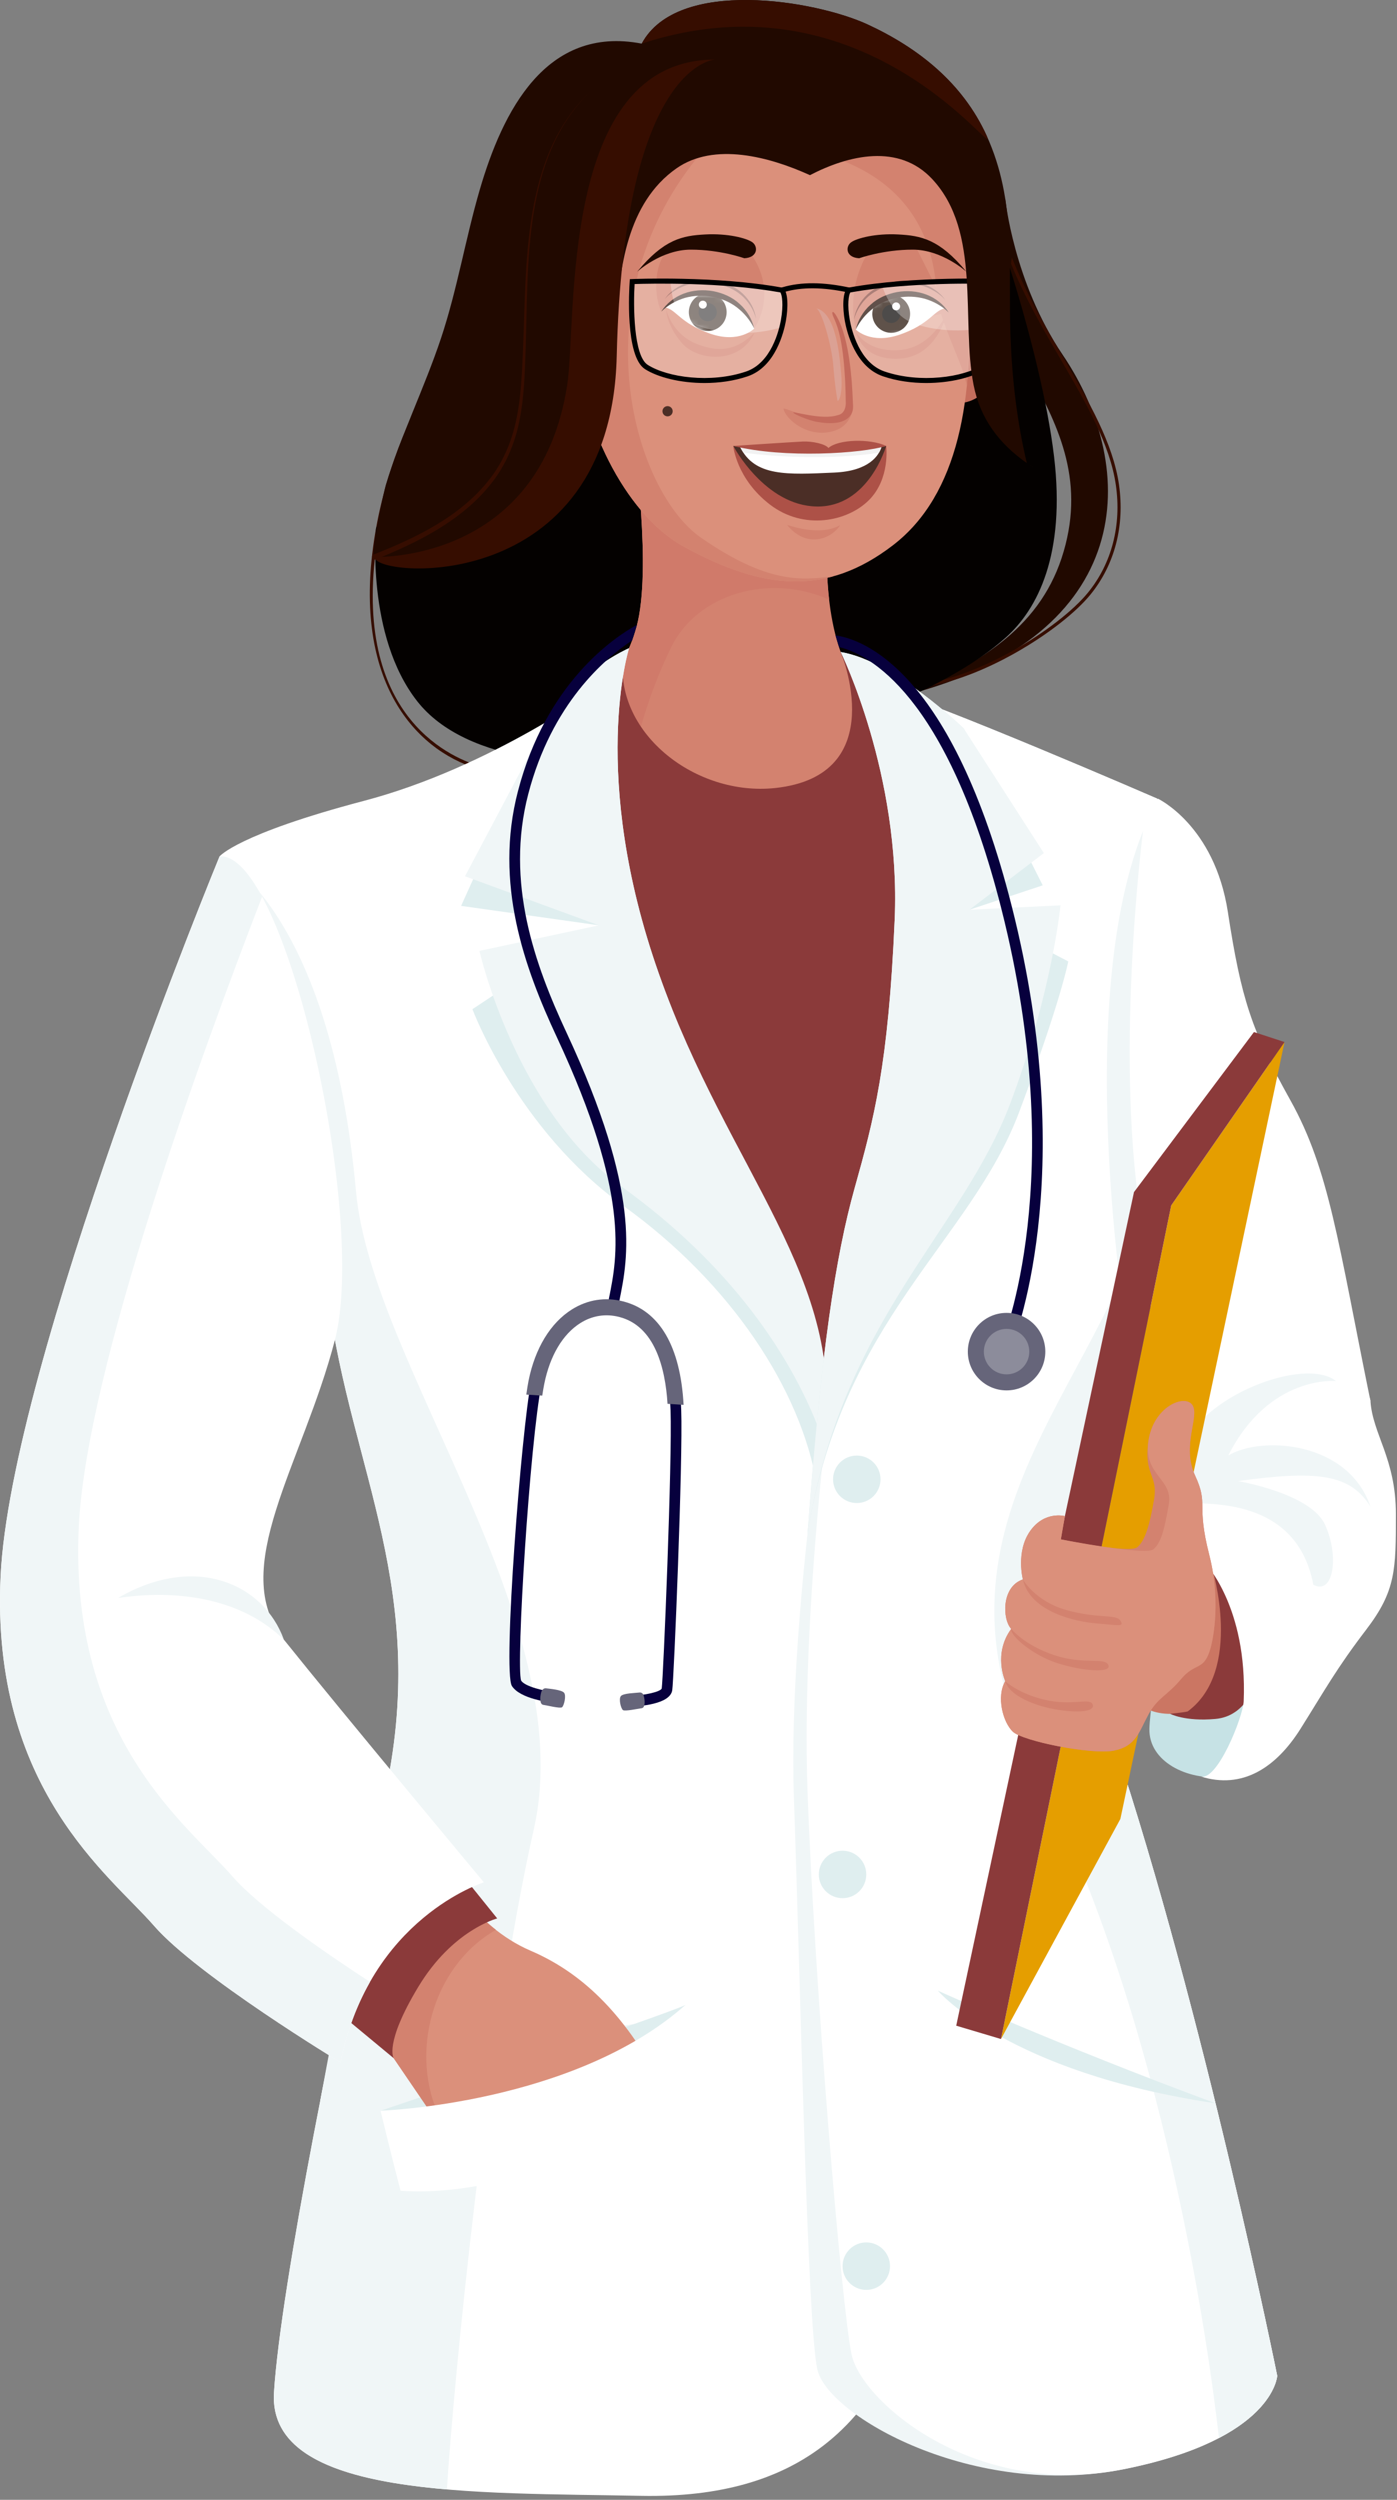 <svg width="265" height="474" viewBox="0 0 265 474" fill="none" xmlns="http://www.w3.org/2000/svg">
<rect x="0" y="0" width="265" height="474" fill="#808080" stroke="none"/>
<path d="M190.685 37.645C190.685 37.645 192.25 53.472 201.586 67.284C216.314 89.073 215.403 120.431 172.214 131.705C186.632 125.449 197.702 118.511 201.772 104.559C205.842 90.606 200.541 80.257 194.729 69.733C188.917 59.208 182.872 49.026 190.685 37.645Z" fill="#210900"/>
<path d="M90.689 145.802C78.285 142.089 66.635 128.452 71.136 101.314C75.685 73.888 92.601 57.06 92.772 56.895L93.192 57.322C93.023 57.489 76.243 74.188 71.728 101.412C66.143 135.082 84.961 143.461 90.861 145.227L90.689 145.802Z" fill="#360D00"/>
<path d="M212.263 91.898C211.128 84.018 206.568 76.178 201.74 67.878C198.227 61.838 194.601 55.593 191.953 48.824C191.874 49.209 191.812 49.6 191.786 49.999C194.409 56.44 197.864 62.406 201.222 68.179C206.019 76.428 210.551 84.219 211.67 91.984C212.765 99.585 210.892 106.818 206.394 112.35C200.968 119.024 185.083 129.12 173.207 129.861L173.244 130.459C185.292 129.707 201.325 119.534 206.86 112.728C211.464 107.065 213.383 99.667 212.263 91.898Z" fill="#360D00"/>
<path d="M199.946 86.557C202.163 105.209 196.809 115.482 190.816 120.861C167.925 141.404 97.425 156.209 79.164 132.991C69.35 120.513 71.338 100.121 71.338 100.121C85.425 76.251 109.386 36.597 109.386 36.597C109.386 36.597 181.394 29.593 183.885 31.461C186.376 33.329 197.483 65.843 199.946 86.557Z" fill="#040100"/>
<path d="M165.998 137.443V131.666C163.653 130.385 161.495 128.381 160.124 125.253C155.565 114.847 157.06 99.358 157.06 99.358L120.299 84.348C120.299 84.348 123.66 107.969 120.775 118.734C117.89 129.498 110.764 133.385 110.764 133.385C110.764 133.385 106.07 186.288 147.638 187.809C183.606 189.125 174.257 146.452 176.944 137.443H165.998Z" fill="#D3826F"/>
<path d="M157.281 113.71C156.409 106.12 157.06 99.358 157.06 99.358L120.299 84.348C120.299 84.348 123.66 107.969 120.775 118.734C117.89 129.498 110.764 133.385 110.764 133.385C110.764 133.385 113.085 141.613 119.067 149.831C120.352 140.44 123.212 131.209 127.194 122.981C132.12 112.512 146.044 108.645 157.281 113.71Z" fill="#D07A6A"/>
<path d="M181.426 59.518C181.426 59.518 185.784 53.448 190.142 59.518C194.5 65.588 188.364 75.431 182.931 76.328C177.497 77.224 177.73 75.044 178.08 72.943C178.43 70.841 181.426 59.518 181.426 59.518Z" fill="#C66E5D"/>
<path d="M109.418 62.747C109.418 62.747 104.536 56.677 99.655 62.747C94.773 68.817 101.647 78.66 107.733 79.556C113.82 80.452 113.559 78.272 113.167 76.171C112.774 74.07 109.418 62.747 109.418 62.747Z" fill="#DB907B"/>
<path d="M105.186 76.123C105.186 76.123 104.795 75.252 103.229 73.972C101.664 72.692 101.161 68.646 101.105 66.342C101.049 64.038 102.558 61.733 103.453 61.119C104.348 60.505 108.037 64.345 108.317 65.523C108.596 66.701 109.659 68.647 108.317 70.439C106.975 72.231 107.534 72.846 108.596 73.512C109.658 74.178 108.876 75.304 108.317 75.868C107.758 76.431 106.96 75.407 106.017 74.229C105.074 73.051 106.778 70.173 107.184 69.718C107.59 69.262 104.403 68.187 103.285 71.976C103.173 69.979 105.242 66.554 107.869 68.651C107.03 65.012 105.558 63.391 104.477 62.64C103.396 61.889 102.651 64.313 102.241 66.703C101.831 69.093 102.092 72.165 103.135 72.95C104.18 73.733 104.888 75.167 105.186 76.123Z" fill="#C46A5C"/>
<path d="M169.411 21.967C169.411 21.967 182.174 32.862 183.575 54.107C184.976 75.352 181.863 93.796 169.411 103.368C156.96 112.94 144.969 112.046 129.644 103.601C118.204 97.298 110.033 79.256 109.566 66.098C109.099 52.94 108.632 33.951 120.539 21.967C132.446 9.983 159.45 14.574 169.411 21.967Z" fill="#DB907B"/>
<path d="M143.068 62.301C143.068 62.301 148.205 55.158 141.668 47.103C134.664 46.052 129.95 44.966 127.076 47.103C124.202 49.24 123.798 55.517 125.437 59.092C128.416 56.277 130.345 54.262 137.037 56.13C139.294 57.065 142.64 59.445 143.068 62.301Z" fill="#D3826F"/>
<path d="M162.337 62.479C162.337 62.479 160.229 55.471 164.587 47.98C168.089 46.247 173.381 46.133 173.381 46.133L179.969 59.27L162.337 62.479Z" fill="#D3826F"/>
<path d="M169.411 21.967C159.45 14.574 132.446 9.983 120.539 21.967C108.632 33.952 109.099 52.94 109.566 66.098C110.033 79.256 118.204 97.298 129.644 103.602C140.382 109.519 149.483 111.722 158.252 109.222C152.074 110.095 145.597 110.684 132.99 101.968C120.383 93.252 109.814 57.862 132.127 30.061C132.127 30.061 143.475 25.514 156.38 29.296C179.076 35.948 177.234 55.193 177.924 57.62C179.833 64.338 182.764 69.396 183.398 73.193C184.007 67.237 183.43 60.825 183.574 54.108C184.163 26.557 169.411 21.967 169.411 21.967Z" fill="#D3826F"/>
<path d="M161.663 77.917C161.663 77.917 161.272 80.95 157.856 81.806C152.614 83.12 148.554 78.797 148.652 77.428C151.423 78.19 157.003 81.267 161.663 77.917Z" fill="#D3826F"/>
<path d="M149.333 99.576C149.134 99.337 155.17 101.911 159.372 99.576C157.816 102.067 153.146 104.168 149.333 99.576Z" fill="#D3826F"/>
<path d="M113.886 56.92C113.886 56.92 109.91 63.296 111.665 77.904C110.384 76.17 109.022 63.033 109.411 60.613C109.8 58.193 113.886 56.92 113.886 56.92Z" fill="black"/>
<path d="M162.337 62.478C162.337 62.478 163.382 57.712 169.125 56.146C174.868 54.58 179.13 58.507 179.13 58.507C177.155 58.881 176.329 61.482 170.733 63.431C165.136 65.382 162.337 62.478 162.337 62.478Z" fill="white"/>
<mask id="mask0_80_1303" style="mask-type:luminance" maskUnits="userSpaceOnUse" x="162" y="55" width="18" height="10">
<path d="M162.337 62.478C162.337 62.478 163.382 57.712 169.125 56.146C174.868 54.58 179.13 58.507 179.13 58.507C177.155 58.881 176.329 61.482 170.733 63.431C165.136 65.382 162.337 62.478 162.337 62.478Z" fill="white"/>
</mask>
<g mask="url(#mask0_80_1303)">
<path d="M172.15 57.706C173.152 59.414 172.579 61.612 170.871 62.614C169.163 63.616 166.966 63.043 165.963 61.335C164.961 59.627 165.534 57.429 167.242 56.428C168.951 55.425 171.148 55.998 172.15 57.706Z" fill="#1E0B00"/>
<path d="M170.543 58.649C171.024 59.47 170.749 60.525 169.929 61.006C169.108 61.487 168.053 61.212 167.572 60.391C167.091 59.57 167.366 58.515 168.187 58.034C169.006 57.553 170.062 57.828 170.543 58.649Z" fill="#040100"/>
<path d="M170.641 57.715C170.852 58.075 170.731 58.537 170.372 58.748C170.012 58.959 169.55 58.838 169.339 58.479C169.128 58.119 169.249 57.657 169.608 57.446C169.968 57.235 170.43 57.355 170.641 57.715Z" fill="white"/>
</g>
<path d="M162.337 62.478C162.735 60.709 163.722 59.035 165.126 57.789C166.505 56.501 168.321 55.725 170.161 55.383C172.003 55.051 173.959 55.187 175.718 55.852C177.469 56.523 179.013 57.721 179.969 59.27C178.686 57.993 177.093 57.142 175.449 56.653C173.788 56.203 172.042 56.127 170.347 56.447C168.661 56.746 167.032 57.385 165.664 58.437C164.291 59.474 163.129 60.856 162.337 62.478Z" fill="#210900"/>
<path d="M162 60.613C162.219 58.805 163.174 57.108 164.517 55.842C165.879 54.568 167.649 53.819 169.448 53.451C171.256 53.091 173.165 53.149 174.923 53.733C176.647 54.348 178.296 55.365 179.304 56.891C178.733 56.19 178.003 55.644 177.235 55.193C176.471 54.732 175.65 54.376 174.799 54.13C173.942 53.906 173.069 53.763 172.186 53.725C171.304 53.73 170.416 53.776 169.553 53.981C168.679 54.126 167.837 54.411 167.023 54.749C166.229 55.128 165.465 55.577 164.792 56.151C163.459 57.297 162.438 58.857 162 60.613Z" fill="#89493F"/>
<path d="M143.068 62.3C143.068 62.3 142.023 57.535 136.28 55.968C130.537 54.403 126.275 58.33 126.275 58.33C128.25 58.703 129.076 61.304 134.672 63.254C140.268 65.204 143.068 62.3 143.068 62.3Z" fill="white"/>
<mask id="mask1_80_1303" style="mask-type:luminance" maskUnits="userSpaceOnUse" x="126" y="55" width="18" height="9">
<path d="M143.068 62.3C143.068 62.3 142.023 57.535 136.28 55.968C130.537 54.403 126.275 58.33 126.275 58.33C128.25 58.703 129.076 61.304 134.672 63.254C140.268 65.204 143.068 62.3 143.068 62.3Z" fill="white"/>
</mask>
<g mask="url(#mask1_80_1303)">
<path d="M131.159 57.373C130.157 59.081 130.73 61.278 132.438 62.28C134.147 63.282 136.344 62.709 137.346 61.001C138.348 59.293 137.775 57.096 136.067 56.094C134.358 55.091 132.161 55.664 131.159 57.373Z" fill="#1E0B00"/>
<path d="M132.767 58.314C132.286 59.135 132.561 60.19 133.381 60.671C134.202 61.152 135.257 60.877 135.738 60.056C136.219 59.235 135.944 58.18 135.123 57.699C134.303 57.218 133.248 57.494 132.767 58.314Z" fill="#040100"/>
<path d="M132.669 57.383C132.458 57.743 132.579 58.205 132.938 58.416C133.298 58.627 133.76 58.506 133.971 58.147C134.182 57.788 134.061 57.325 133.702 57.114C133.342 56.902 132.879 57.023 132.669 57.383Z" fill="white"/>
</g>
<path d="M143.068 62.301C142.671 60.532 141.683 58.858 140.279 57.612C138.9 56.323 137.084 55.548 135.244 55.205C133.402 54.874 131.446 55.009 129.688 55.675C127.937 56.345 126.393 57.544 125.437 59.092C126.72 57.816 128.313 56.964 129.957 56.475C131.617 56.026 133.364 55.949 135.059 56.27C136.745 56.569 138.374 57.207 139.742 58.259C141.114 59.297 142.276 60.679 143.068 62.301Z" fill="#210900"/>
<path d="M126.357 58.66C126.357 58.66 126.379 61.617 129.336 65.041C132.293 68.465 140.347 69.204 143.149 63.056C140.036 66.091 136.987 67.105 132.208 65.236C127.43 63.368 126.357 58.66 126.357 58.66Z" fill="#D3826F"/>
<path d="M162.337 62.89C162.337 62.89 163.391 68.416 170.652 68.008C177.913 67.599 179.665 59.219 179.665 59.219C179.665 59.219 176.932 65.907 170.652 66.374C164.372 66.84 162.337 62.89 162.337 62.89Z" fill="#D3826F"/>
<path d="M143.405 60.435C143.186 58.628 142.231 56.93 140.888 55.664C139.526 54.39 137.756 53.641 135.956 53.273C134.149 52.913 132.239 52.971 130.482 53.555C128.758 54.17 127.109 55.187 126.101 56.713C126.672 56.012 127.402 55.466 128.17 55.015C128.934 54.554 129.755 54.198 130.606 53.952C131.463 53.728 132.336 53.585 133.219 53.547C134.101 53.552 134.988 53.598 135.852 53.803C136.726 53.948 137.568 54.233 138.382 54.571C139.176 54.95 139.941 55.399 140.613 55.973C141.946 57.119 142.967 58.68 143.405 60.435Z" fill="#89493F"/>
<path d="M141.2 48.97C141.2 48.97 136.648 47.336 131.045 47.336C125.442 47.336 120.85 51.538 120.85 51.538C125.986 45.312 129.488 44.69 133.768 44.456C138.048 44.223 141.628 45.156 142.717 45.935C143.807 46.713 143.807 48.815 141.2 48.97Z" fill="#210900"/>
<path d="M162.978 48.97C162.978 48.97 167.53 47.336 173.133 47.336C178.736 47.336 183.328 51.538 183.328 51.538C178.192 45.312 174.69 44.69 170.41 44.456C166.13 44.223 162.55 45.156 161.461 45.935C160.37 46.713 160.371 48.815 162.978 48.97Z" fill="#210900"/>
<path d="M154.79 58.465C155.865 58.666 157.788 65.712 158.056 69.165C158.405 73.674 158.886 76.057 158.886 76.057C159.549 75.634 159.801 73.33 159.556 70.796C159.311 68.262 158.746 59.204 154.79 58.465Z" fill="#DBA194"/>
<path d="M168.101 84.557C168.101 84.557 156.658 86.966 139.091 84.557C144.311 94.495 149.53 96 154.549 96.803C159.568 97.606 168.402 93.591 168.101 84.557Z" fill="#4B2E26"/>
<path d="M167.224 84.715C166.748 86.299 164.96 89.314 158.23 89.609C149.372 89.997 143.149 90.428 140.383 84.725C154.428 86.495 164.33 85.195 167.224 84.715Z" fill="white"/>
<path d="M166.715 85.852C166.96 85.437 167.125 85.044 167.224 84.715C164.33 85.195 154.428 86.494 140.384 84.725C140.583 85.136 140.802 85.511 141.039 85.857C154.023 87.418 163.355 86.368 166.715 85.852Z" fill="#F2F2F2"/>
<path d="M139.091 84.556C139.091 84.556 150.511 83.804 152.285 83.719C154.059 83.634 156.594 84.184 157.143 84.944C159.002 83.296 164.991 83.111 168.1 84.556C163.48 86 148.793 86.956 139.091 84.556Z" fill="#AD5147"/>
<path d="M139.091 84.557C139.091 84.557 139.663 90.771 146.054 95.675C152.445 100.58 160.734 98.928 164.832 94.83C168.93 90.732 168.101 84.557 168.101 84.557C168.101 84.557 164.763 96.21 154.92 96.041C145.077 95.872 139.091 84.557 139.091 84.557Z" fill="#AD5147"/>
<path opacity="0.29" d="M119.926 53.393C119.926 53.393 135.688 52.705 148.268 55.005C149.827 56.271 148.748 68.503 141.672 70.901C134.597 73.299 126.262 71.918 122.604 69.582C118.947 67.247 119.926 53.393 119.926 53.393Z" fill="white"/>
<path opacity="0.29" d="M148.337 62.024C149.153 58.695 149.011 55.607 148.269 55.004C141.089 53.691 132.878 53.352 127.147 53.303C127.458 56.506 128.174 59.575 129.727 60.567C133.305 62.853 141.362 64.215 148.337 62.024Z" fill="white"/>
<path d="M133.643 72.626C129.074 72.626 124.801 71.555 122.346 69.988C118.557 67.568 119.344 54.807 119.447 53.36L119.477 52.933L119.904 52.914C120.063 52.906 135.864 52.25 148.353 54.534L148.474 54.556L148.569 54.633C149.542 55.423 149.512 58.419 149.072 60.868C148.712 62.874 147.126 69.559 141.825 71.356C139.21 72.243 136.374 72.626 133.643 72.626ZM120.376 53.857C120.136 57.921 120.161 67.453 122.863 69.179C126.598 71.565 134.794 72.727 141.518 70.448C146.322 68.819 147.793 62.574 148.13 60.699C148.66 57.742 148.343 55.895 148.03 55.45C136.823 53.427 122.976 53.772 120.376 53.857Z" fill="black"/>
<path opacity="0.29" d="M189.409 53.393C189.409 53.393 173.647 52.705 161.067 55.005C159.508 56.271 160.587 68.503 167.663 70.901C174.738 73.299 183.073 71.918 186.731 69.582C190.388 67.247 189.409 53.393 189.409 53.393Z" fill="white"/>
<path opacity="0.29" d="M189.381 61.501C189.693 57.422 189.409 53.393 189.409 53.393C189.409 53.393 178.303 52.909 167.296 54.114C168.36 57.271 170.324 60.328 173.499 61.404C178.954 63.252 185.15 62.85 189.381 61.501Z" fill="white"/>
<path d="M175.692 72.626C172.961 72.626 170.126 72.244 167.509 71.356C162.207 69.559 160.621 62.874 160.262 60.868C159.822 58.419 159.793 55.423 160.766 54.633L160.861 54.556L160.982 54.534C173.47 52.25 189.273 52.906 189.431 52.914L189.858 52.933L189.888 53.36C189.991 54.807 190.778 67.568 186.989 69.988C184.533 71.555 180.26 72.626 175.692 72.626ZM161.305 55.45C160.992 55.895 160.675 57.742 161.205 60.699C161.542 62.574 163.013 68.819 167.817 70.448C174.541 72.727 182.737 71.565 186.472 69.179C189.175 67.453 189.199 57.921 188.958 53.857C186.359 53.77 172.511 53.426 161.305 55.45Z" fill="black"/>
<path d="M158.685 59.947C159.393 61.179 159.873 62.523 160.235 63.879C160.967 66.594 161.341 69.584 161.568 72.355C161.677 73.742 161.729 74.924 161.789 76.311C161.801 76.668 161.84 76.968 161.806 77.43C161.701 78.867 160.542 79.752 159.225 80.059C157.692 80.391 156.247 80.204 154.847 79.971C153.443 79.725 150.377 78.463 150.472 78.209C150.561 77.971 155.988 79.71 158.915 78.716C160.227 78.472 160.459 77.103 160.438 76.35C160.423 74.975 160.381 73.6 160.318 72.228C160.168 69.49 159.941 66.749 159.397 64.082C159.122 62.749 158.716 61.452 158.147 60.23C157.577 59.01 157.988 58.711 158.685 59.947Z" fill="#C46A5C"/>
<path d="M127.603 77.978C127.603 78.514 127.169 78.948 126.633 78.948C126.097 78.948 125.663 78.514 125.663 77.978C125.663 77.442 126.097 77.008 126.633 77.008C127.169 77.008 127.603 77.442 127.603 77.978Z" fill="#4B2E26"/>
<path d="M148.275 55.487C148.214 55.487 148.158 55.476 148.095 55.452L148.441 54.557L148.268 55.004L148.226 54.53C148.269 54.522 148.341 54.499 148.444 54.468C151.909 53.435 156.191 53.456 161.168 54.535L160.965 55.472C156.15 54.429 152.029 54.399 148.719 55.387C148.514 55.449 148.388 55.487 148.275 55.487Z" fill="black"/>
<path d="M159.481 123.635C159.481 123.635 169.294 147.078 146.99 149.426C131.925 150.991 116.936 139.114 118.166 125.252C112.441 129.724 109.912 134.782 106.33 142.791C102.747 150.799 109.175 180.831 117.711 201.063C126.246 221.295 143.473 269.896 155.25 273.889C167.027 277.881 170.49 240.895 177.926 217.185C185.362 193.476 179.123 134.656 179.123 134.656C179.123 134.656 165.365 132.542 159.481 123.635Z" fill="#8B3A3A"/>
<path d="M113.721 130.398C113.721 130.398 93.068 145.529 69.042 151.851C45.017 158.174 41.645 162.388 41.645 162.388C41.645 162.388 58.084 213.811 62.298 246.266C66.513 278.721 81.687 301.904 72.835 341.103C63.984 380.302 53.235 433.411 51.971 453.643C50.706 473.875 90.538 472.61 121.518 473.243C152.498 473.875 164.511 458.701 171.465 442.895C178.42 427.089 163.878 318.975 164.51 305.065C165.142 291.155 156.189 246.266 137.905 216.55C119.622 186.835 111.614 146.036 113.721 130.398Z" fill="white"/>
<path d="M101.271 346.795C110.123 307.596 70.516 258.589 67.543 225.996C62.643 172.262 41.645 162.389 41.645 162.389C41.645 162.389 58.083 213.812 62.299 246.267C66.514 278.722 81.688 301.905 72.836 341.104C63.985 380.303 53.236 433.412 51.972 453.644C51.193 466.113 66.026 470.416 84.774 472.031C86.039 451.8 92.42 385.994 101.271 346.795Z" fill="#F0F6F7"/>
<path d="M63.021 386.1L60.728 398.434C60.728 398.434 66.919 395.584 72.188 400.22C77.457 404.857 92.42 404.646 98.9 402.591C105.381 400.536 130.038 380.146 130.038 380.146C130.038 380.146 122.767 385.362 111.545 383.939C100.323 382.516 77.72 367.975 77.72 367.975L63.021 386.1Z" fill="#F0F6F7"/>
<path d="M72.188 400.22C72.188 400.22 127.668 381.569 130.039 380.146C123.4 391.368 80.249 406.068 72.188 400.22Z" fill="#DFEEEF"/>
<path d="M167.041 130.398C167.041 130.398 175.893 171.939 167.041 209.103C158.189 246.267 149.338 305.066 150.603 341.104C151.867 377.142 153.132 440.367 155.029 449.218C156.926 458.07 184.745 473.876 213.196 468.186C241.647 462.496 242.279 450.483 242.279 450.483C242.279 450.483 228.369 381.568 211.299 330.356C194.228 279.144 212.564 260.809 218.886 222.874C225.208 184.939 219.518 151.43 219.518 151.43C219.518 151.43 176.946 132.97 167.041 130.398Z" fill="#F0F6F7"/>
<path d="M167.041 130.398C167.041 130.398 175.893 171.939 167.041 209.103C158.189 246.267 151.912 303.38 153.176 339.418C154.44 375.456 159.649 437.627 161.546 446.479C163.443 455.331 184.744 473.876 213.195 468.186C241.646 462.496 242.278 450.483 242.278 450.483C242.278 450.483 228.368 381.568 211.298 330.356C194.227 279.144 212.563 260.809 218.885 222.874C225.207 184.939 219.517 151.43 219.517 151.43C219.517 151.43 176.946 132.97 167.041 130.398Z" fill="white"/>
<path d="M167.027 280.495C167.027 282.981 165.012 284.996 162.526 284.996C160.04 284.996 158.025 282.981 158.025 280.495C158.025 278.009 160.04 275.994 162.526 275.994C165.012 275.994 167.027 278.009 167.027 280.495Z" fill="#DFEEEF"/>
<path d="M159.826 359.92C162.312 359.92 164.327 357.905 164.327 355.419C164.327 352.933 162.312 350.918 159.826 350.918C157.34 350.918 155.325 352.933 155.325 355.419C155.325 357.905 157.34 359.92 159.826 359.92Z" fill="#DFEEEF"/>
<path d="M168.829 429.692C168.829 432.178 166.814 434.193 164.328 434.193C161.842 434.193 159.827 432.178 159.827 429.692C159.827 427.206 161.842 425.191 164.328 425.191C166.813 425.191 168.829 427.206 168.829 429.692Z" fill="#DFEEEF"/>
<path d="M211.298 330.357C194.227 279.145 212.562 260.81 218.885 222.875C212.563 260.81 171.904 287.09 196.38 335.204C221.102 383.802 229.471 446.752 231.228 462.281C241.952 456.681 242.279 450.484 242.279 450.484C242.279 450.484 228.369 381.569 211.298 330.357Z" fill="#F0F6F7"/>
<path d="M177.909 377.459C177.909 377.459 191.075 392.979 230.578 398.813C200.218 387.575 177.909 377.459 177.909 377.459Z" fill="#DFEEEF"/>
<path d="M119.33 122.9C119.33 122.9 111.703 147.004 124.981 184.623C138.258 222.242 161.661 253.972 154.994 281.74C151.964 263.418 138.545 243.231 118.313 228.689C98.081 214.147 89.616 191.355 89.616 191.355L113.6 175.455L87.467 171.767C87.467 171.767 100.171 143.583 103.168 137.836C108.554 127.51 119.33 122.9 119.33 122.9Z" fill="#DFEEEF"/>
<path d="M119.33 122.9C119.33 122.9 111.703 147.004 124.981 184.623C138.258 222.242 160.93 242.888 156.165 273.216C150.482 257.057 138.259 239.628 118.027 225.086C97.795 210.544 90.946 180.302 90.946 180.302L113.602 175.455L88.207 166.154C88.207 166.154 100.173 143.583 103.17 137.836C108.554 127.51 119.33 122.9 119.33 122.9Z" fill="#F0F6F7"/>
<path d="M159.481 123.635C159.481 123.635 170.898 146.759 169.713 174.35C168.528 201.941 165.761 212.285 162.126 225.246C158.491 238.207 155.731 256.411 153.177 290.848C159.755 250.062 184.07 235.464 193.33 210.856C201.233 189.853 202.643 182.301 202.643 182.301L183.886 172.505L197.796 167.869L182.833 138.153C182.831 138.153 169.554 125.251 159.481 123.635Z" fill="#DFEEEF"/>
<path d="M159.481 123.635C159.481 123.635 170.898 146.759 169.713 174.35C168.528 201.941 165.761 212.285 162.126 225.246C158.491 238.207 155.731 256.411 153.177 290.848C159.755 250.062 182.424 233.712 191.684 209.104C199.587 188.101 201.168 171.663 201.168 171.663L183.886 172.506L198.007 161.758L182.833 138.154C182.831 138.153 169.554 125.251 159.481 123.635Z" fill="#F0F6F7"/>
<path d="M221.714 160.914C221.714 160.914 211.407 177.858 212.963 200.437C214.518 223.016 213.495 259.861 204.96 282.938C221.082 250.377 221.399 233.307 219.186 218.449C216.973 203.591 212.863 182.094 221.714 160.914Z" fill="#F0F6F7"/>
<path d="M219.638 151.432C219.638 151.432 230.386 156.49 232.915 172.928C235.444 189.366 237.385 195.373 244.791 208.65C252.198 221.927 253.853 235.731 259.965 265.655C244.58 285.465 219.637 275.985 219.637 275.985C219.637 275.985 219.426 245.005 215.106 226.037C210.786 207.069 213.315 157.122 219.638 151.432Z" fill="white"/>
<path d="M216.819 157.58C216.819 157.58 211.143 201.876 216.819 233.115C216.75 249.146 214.296 256.285 214.296 256.285C214.296 256.285 203.032 192.07 216.819 157.58Z" fill="#F0F6F7"/>
<path d="M222.279 301.899C222.279 301.899 218.169 321.657 218.033 327.821C217.897 333.985 225.143 337.647 232.067 336.91C238.991 336.173 243.345 327.873 244.767 319.233C246.19 310.593 244.001 287.516 237.113 285.145C230.225 282.774 227.365 293.374 227.135 294.871C226.907 296.367 222.279 301.899 222.279 301.899Z" fill="#C6E2E5"/>
<path d="M217.605 324.035C217.605 324.035 227.737 330.037 242.279 311.702C256.821 293.367 232.674 287.154 232.674 287.154L222.487 298.877L217.605 324.035Z" fill="#CB7663"/>
<path d="M229.934 297.375C229.934 297.375 235.897 316.708 225.283 324.519C224.022 324.781 221.94 324.951 221.94 324.951C221.94 324.951 224.756 326.459 230.566 325.932C236.376 325.405 238.469 319.504 239.839 314.762C241.209 310.02 238.258 296.848 229.934 297.375Z" fill="#8B3A3A"/>
<path d="M228.594 296.368C228.594 296.368 236.653 304.686 235.919 322.589C235.798 325.534 230.881 337.885 227.72 336.831C235.698 339.36 242.082 335.145 246.718 327.769C251.354 320.393 253.513 316.389 259.152 309.012C264.791 301.636 264.791 297.632 264.791 287.094C264.791 276.557 260.385 271.977 259.964 265.654C259.542 259.332 227.195 267.667 226.482 275.244C225.77 282.823 222.061 291.732 228.594 296.368Z" fill="white"/>
<path d="M224.79 284.801C226.456 285.679 245.735 282.548 249.131 300.495C253.01 302.54 254.064 294.953 251.324 289.052C248.584 283.151 234.843 280.833 234.843 280.833C250.06 278.726 256.172 279.569 259.965 285.68C255.75 273.246 239.281 272.192 232.989 275.986C240.787 260.601 253.432 261.866 253.432 261.866C248.163 257.651 231.694 263.268 226.019 271.629C220.345 279.989 224.79 284.801 224.79 284.801Z" fill="#F0F6F7"/>
<path d="M212.525 344.899L189.879 386.627L222.167 228.566L243.663 197.586L212.525 344.899Z" fill="#E59E00"/>
<path d="M181.387 384.098L215.107 226.037L237.868 195.689L243.663 197.586L222.167 228.566L189.879 386.627L181.387 384.098Z" fill="#8B3A3A"/>
<path d="M229.648 312.444C229.648 312.444 231.909 304.699 229.38 294.794C226.851 284.889 229.332 285.468 226.697 279.778C224.063 274.088 227.645 268.503 226.17 266.395C224.695 264.287 218.794 266.711 217.846 273.244C216.898 279.777 219.743 279.567 218.9 284.414C218.057 289.261 217.214 292.106 215.739 293.371C214.264 294.635 201.234 291.887 201.234 291.887L202 287.476C202 287.476 198.142 286.416 195.402 290.315C192.662 294.214 194.032 299.483 194.032 299.483C189.923 300.853 190.133 307.07 191.819 308.861C188.342 313.603 190.685 318.766 190.685 318.766C188.974 321.716 190.238 326.564 192.135 328.355C194.032 330.146 207.098 332.781 211.313 331.938C215.528 331.095 216.055 328.355 217.846 325.089C219.637 321.822 221.323 321.612 224.063 318.345C226.803 315.078 228.383 316.969 229.648 312.444Z" fill="#D3826F"/>
<path d="M229.648 312.444C229.648 312.444 231.909 304.699 229.38 294.794C226.851 284.889 229.332 285.468 226.697 279.778C224.063 274.088 227.645 268.503 226.17 266.395C224.695 264.287 218.794 266.711 217.846 273.244C216.898 279.777 222.557 280.383 221.714 285.23C220.871 290.077 220.265 292.501 218.79 293.765C217.315 295.03 201.234 291.886 201.234 291.886L202 287.475C202 287.475 198.142 286.415 195.402 290.314C192.662 294.213 194.032 299.482 194.032 299.482C189.923 300.852 190.133 307.069 191.819 308.86C188.342 313.602 190.685 318.765 190.685 318.765C188.974 321.715 190.238 326.563 192.135 328.354C194.032 330.145 207.098 332.78 211.313 331.937C215.528 331.094 216.055 328.354 217.846 325.088C219.637 321.821 221.323 321.611 224.063 318.344C226.803 315.078 228.383 316.969 229.648 312.444Z" fill="#DB907B"/>
<path d="M194.032 299.484C194.032 299.484 196.346 303.646 202.352 305.306C208.358 306.966 211.713 306.017 212.525 307.282C213.337 308.546 212.152 308.151 208.121 307.835C204.09 307.518 195.432 305.674 194.032 299.484Z" fill="#D3826F"/>
<path d="M191.819 308.861C191.819 308.861 194.291 311.943 199.981 313.84C205.671 315.737 209.623 314.156 210.255 315.737C210.887 317.318 205.197 316.843 200.534 315.342C195.871 313.84 191.56 310.126 191.819 308.861Z" fill="#D3826F"/>
<path d="M190.685 318.766C190.685 318.766 193.105 321.111 198.163 322.296C203.221 323.481 206.461 321.98 207.172 323.007C207.883 324.034 206.303 324.983 201.166 324.271C196.029 323.561 191.357 321.34 190.685 318.766Z" fill="#D3826F"/>
<path d="M83.885 353.752C83.885 353.752 89.575 365.132 100.64 369.874C111.704 374.616 118.659 383.151 124.349 392.951C130.039 402.751 85.782 406.544 85.782 406.544L66.815 378.725L83.885 353.752Z" fill="#DB907B"/>
<path d="M94.068 365.928C87.33 360.637 83.884 353.75 83.884 353.75L66.813 378.724L85.78 406.543C85.78 406.543 85.819 406.54 85.885 406.534C85.062 404.993 84.286 403.419 83.567 401.801C77.493 389.65 81.931 372.834 94.068 365.928Z" fill="#D3826F"/>
<path d="M88.205 356.174L94.317 363.761C94.317 363.761 85.883 365.905 79.354 376.722C72.825 387.539 74.684 390.266 74.684 390.266L65.971 383.044C65.971 383.044 63.495 362.76 88.205 356.174Z" fill="#8B3A3A"/>
<path d="M41.645 162.391C41.645 162.391 2.008 258.546 0.112 298.878C-1.785 339.21 20.976 355.648 29.195 365.132C37.414 374.616 64.601 391.054 64.601 391.054C70.08 363.657 91.788 356.913 91.788 356.913C91.788 356.913 64.601 324.325 53.853 310.903C43.105 297.481 57.41 277.651 63.534 254.057C69.659 230.463 54.095 161.338 41.645 162.391Z" fill="white"/>
<path d="M22.451 302.962C21.904 303.279 41.418 298.825 53.853 310.904C49.989 300.232 36.993 294.532 22.451 302.962Z" fill="#F0F6F7"/>
<path d="M44.029 355.722C35.81 346.238 13.049 329.8 14.946 289.468C16.346 259.695 38.31 199.508 49.716 170.032C47.043 165.085 44.275 162.169 41.646 162.391C41.646 162.391 2.009 258.546 0.113 298.878C-1.784 339.21 20.977 355.648 29.196 365.132C37.415 374.616 64.602 391.054 64.602 391.054C65.81 385.016 67.807 379.983 70.185 375.802C61.506 370.151 49.124 361.601 44.029 355.722Z" fill="#F0F6F7"/>
<path d="M72.188 400.222C72.188 400.222 108.831 398.977 130.039 380.148C135.729 392.951 136.045 396.428 136.045 396.428C136.045 396.428 102.22 417.292 75.982 415.395C74.401 409.389 72.188 400.222 72.188 400.222Z" fill="white"/>
<path d="M191.385 44.516C191.032 38.192 190.022 31.975 187.129 25.663C182.602 15.785 174.303 9.139 164.597 4.646C154.701 0.065 128.508 -4.357 121.73 8.273C103.511 4.77 95.322 21.173 91.002 35.99C88.286 45.304 86.723 54.944 83.65 64.15C80.506 73.567 76.067 82.503 73.172 92.009C72.923 92.827 70.053 105.73 71.075 105.603C71.574 105.541 113.727 113.82 116.857 61.387C117.474 51.054 118.92 38.495 128.331 31.917C135.466 26.931 145.919 29.703 153.64 33.212C161.005 29.39 170.516 27.153 176.853 33.973C186.191 44.022 182.252 60.633 184.686 73.013C185.948 79.43 189.573 84.163 194.783 87.808C192.871 79.81 191.951 71.589 191.672 63.378C191.451 56.867 191.727 50.642 191.385 44.516Z" fill="#210900"/>
<path d="M195.65 88.391C195.768 88.504 195.893 88.596 196.033 88.645C195.903 88.562 195.778 88.475 195.65 88.391Z" fill="#210900"/>
<path d="M195.506 88.238L195.497 88.289C195.548 88.323 195.599 88.357 195.65 88.39C195.601 88.343 195.551 88.296 195.506 88.238Z" fill="#210900"/>
<path d="M135.641 11.297C135.641 11.297 118.293 11.949 116.989 67.514C115.913 113.368 70.554 109.514 71.076 105.601C71.076 105.601 102.377 106.858 107.598 72.992C109.488 60.731 105.902 11.297 135.641 11.297Z" fill="#360D00"/>
<path d="M187.13 25.661C182.603 15.783 174.304 9.137 164.598 4.644C154.702 0.063 128.509 -4.359 121.732 8.271C164.989 -5.921 190.023 31.974 187.13 25.661Z" fill="#360D00"/>
<path d="M112.163 17.166C108.991 20.189 106.502 23.883 104.748 27.881C102.981 31.882 101.903 36.152 101.216 40.46C99.847 49.104 99.984 57.88 99.7 66.624C99.542 70.991 99.419 75.398 98.541 79.729C97.691 84.048 95.932 88.262 93.142 91.725C90.394 95.211 86.882 98.019 83.123 100.311C79.354 102.61 75.329 104.427 71.26 106.066C71.004 106.169 70.712 106.045 70.609 105.789C70.506 105.533 70.63 105.241 70.886 105.138L70.891 105.136C74.948 103.547 78.943 101.787 82.67 99.562C86.388 97.343 89.844 94.63 92.555 91.258C95.3 87.915 97.048 83.846 97.928 79.603C98.833 75.352 99.001 70.969 99.2 66.606C99.567 57.882 99.513 49.08 100.969 40.421C101.7 36.105 102.823 31.828 104.634 27.831C106.432 23.836 108.963 20.158 112.163 17.166Z" fill="#360D00"/>
<path d="M98.246 150.04C93.707 167.471 99.446 183.422 105.659 196.727C119.522 226.415 117.113 238.295 115.518 246.157C115.411 246.686 115.308 247.196 115.213 247.69C115.108 248.241 115.469 248.771 116.02 248.876C116.084 248.888 116.148 248.894 116.211 248.894C116.688 248.894 117.113 248.555 117.206 248.07C117.299 247.583 117.401 247.081 117.506 246.56C119.154 238.437 121.643 226.164 107.497 195.87C101.437 182.892 95.832 167.359 100.209 150.551C104.66 133.46 114.687 124.879 119.904 121.434L120.821 118.473C116.327 120.945 103.578 129.564 98.246 150.04Z" fill="#07003D"/>
<path d="M119.035 323.615C118.486 323.615 118.035 323.177 118.022 322.626C118.009 322.066 118.451 321.601 119.011 321.587C122.4 321.505 125.293 320.757 125.519 320.169C125.827 318.255 127.54 276.719 127.194 267.383C126.926 260.148 125.042 251.125 117.587 249.219C114.879 248.528 112.198 248.947 109.834 250.433C106.364 252.613 103.847 256.831 102.746 262.307C100.502 273.463 97.845 315.959 98.856 318.668C99.576 319.801 103.266 320.678 105.644 320.916C106.201 320.971 106.607 321.468 106.552 322.026C106.496 322.583 106.006 322.983 105.442 322.934C104.321 322.822 98.652 322.138 97.102 319.677C95.345 316.885 98.922 271.038 100.757 261.908C101.969 255.881 104.809 251.196 108.754 248.717C111.601 246.928 114.83 246.423 118.088 247.256C124.949 249.009 128.799 255.944 129.22 267.309C129.568 276.699 127.831 318.559 127.518 320.501C127.091 323.142 121.459 323.558 119.058 323.616C119.051 323.615 119.043 323.615 119.035 323.615Z" fill="#07003D"/>
<path d="M102.648 320.952C102.648 320.952 102.838 320.033 103.599 320.128C104.359 320.223 106.514 320.413 106.989 320.952C107.464 321.491 106.989 323.449 106.609 323.721C106.229 323.993 103.789 323.36 103.06 323.265C102.331 323.17 102.427 321.744 102.648 320.952Z" fill="#66657A"/>
<path d="M122.125 321.59C122.125 321.59 122.009 320.832 121.248 320.928C120.488 321.023 118.259 321.052 117.784 321.59C117.309 322.129 117.79 323.983 118.171 324.255C118.551 324.527 120.984 323.998 121.713 323.903C122.442 323.808 122.347 322.383 122.125 321.59Z" fill="#66657A"/>
<path d="M118.214 246.763C114.817 245.894 111.453 246.421 108.485 248.286C104.421 250.84 101.5 255.642 100.261 261.807C100.133 262.442 99.99 263.347 99.836 264.433L102.858 264.63C102.987 263.791 103.116 263.036 103.243 262.407C104.316 257.068 106.752 252.968 110.103 250.862C112.346 249.451 114.891 249.052 117.46 249.71C124.206 251.435 126.2 259.361 126.625 266.181L129.674 266.38C129.072 255.313 125.126 248.529 118.214 246.763Z" fill="#66657A"/>
<path d="M191.942 171.914C180.591 127.081 163.677 121.201 158.49 120.479L159.175 122.694C164.63 124.008 179.59 131.391 189.976 172.412C202.927 223.568 190.158 254.273 190.027 254.578L191.89 255.379C192.024 255.069 205.076 223.793 191.942 171.914Z" fill="#07003D"/>
<path d="M190.939 263.637C194.998 263.637 198.289 260.347 198.289 256.288C198.289 252.228 194.998 248.938 190.939 248.938C186.88 248.938 183.589 252.228 183.589 256.288C183.589 260.347 186.88 263.637 190.939 263.637Z" fill="#66657A"/>
<path d="M195.247 256.286C195.247 258.666 193.318 260.595 190.938 260.595C188.558 260.595 186.629 258.666 186.629 256.286C186.629 253.906 188.558 251.977 190.938 251.977C193.318 251.977 195.247 253.906 195.247 256.286Z" fill="#8C8C9B"/>
</svg>
